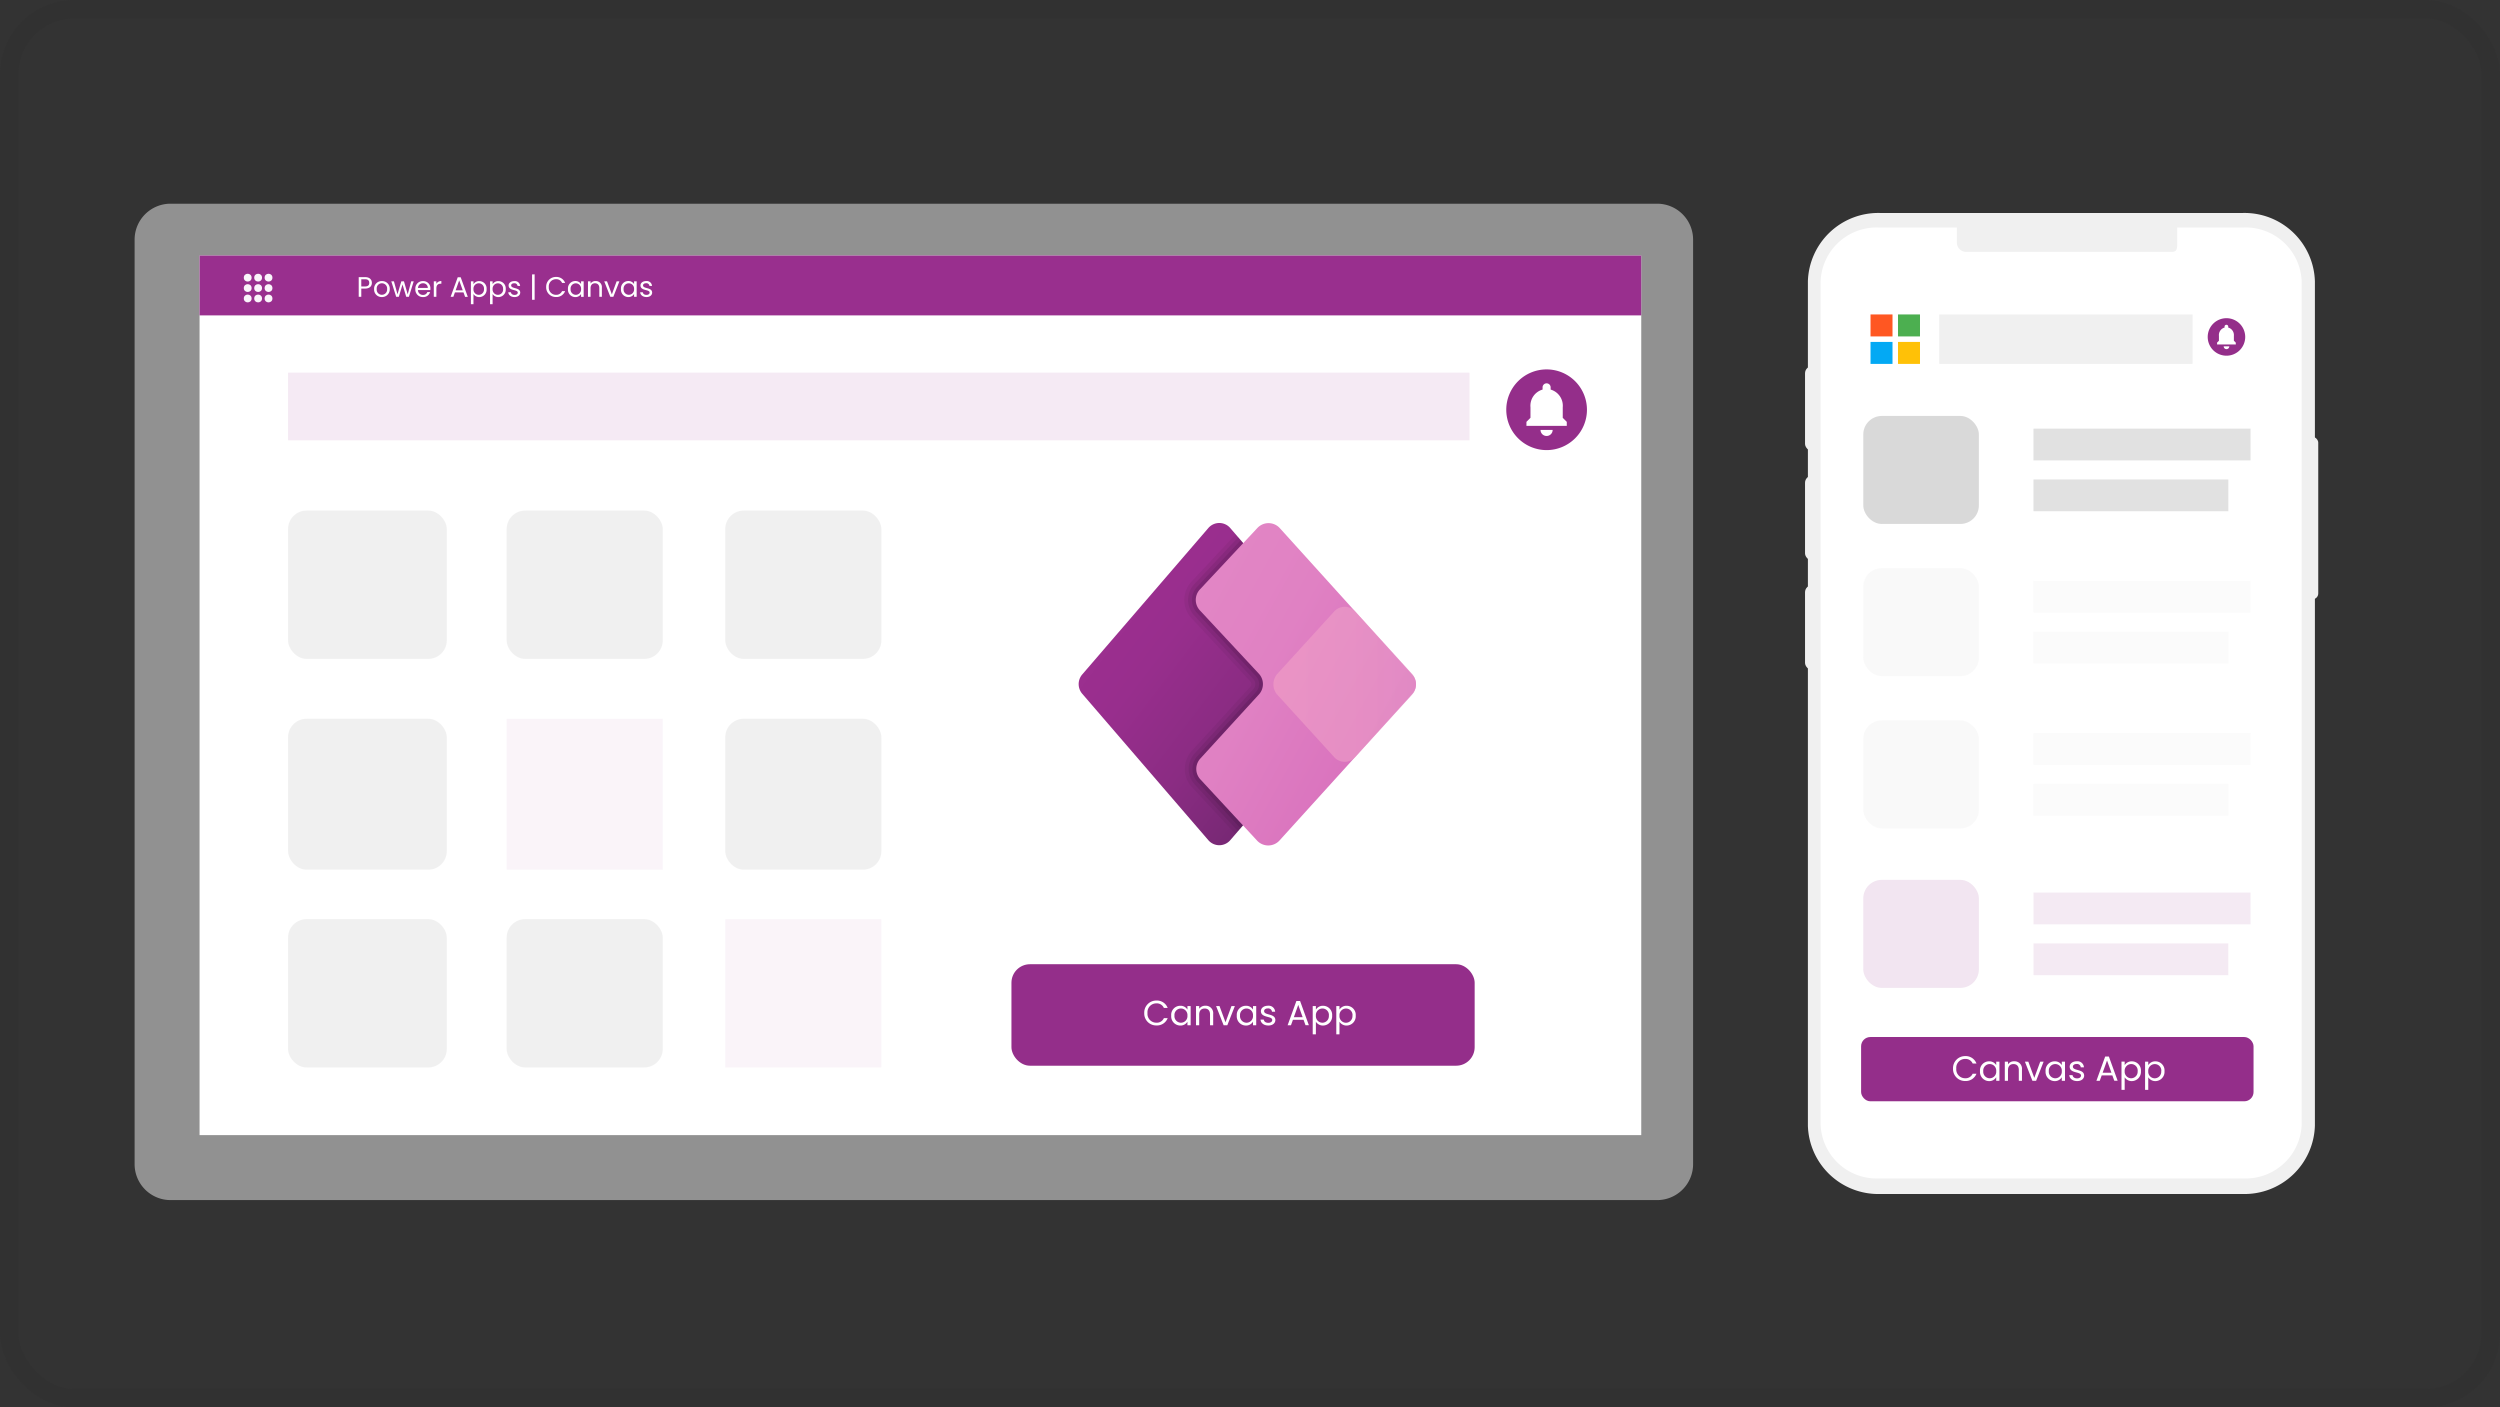 <svg xmlns="http://www.w3.org/2000/svg" xmlns:xlink="http://www.w3.org/1999/xlink" width="270" height="152" viewBox="0 0 270 152"><rect x="0" y="0" width="270" height="152" fill="#333333" stroke="none"/><defs><linearGradient id="a" x1="0.127" y1="0.173" x2="0.767" y2="0.734" gradientUnits="objectBoundingBox"><stop offset="0" stop-color="#9d2f90"/><stop offset="0.314" stop-color="#982e8d"/><stop offset="0.666" stop-color="#8b2c83"/><stop offset="1" stop-color="#772874"/></linearGradient><linearGradient id="b" x1="-0.016" y1="0.214" x2="0.759" y2="0.84" gradientUnits="objectBoundingBox"><stop offset="0" stop-color="#e286c5"/><stop offset="0.413" stop-color="#e081c3"/><stop offset="0.878" stop-color="#da74be"/><stop offset="1" stop-color="#d86fbc"/></linearGradient><linearGradient id="c" y1="0.5" x2="1" y2="0.5" gradientUnits="objectBoundingBox"><stop offset="0" stop-color="#f2a1c7"/><stop offset="0.62" stop-color="#ed9ec8"/><stop offset="1" stop-color="#e799ca"/></linearGradient></defs><g transform="translate(-798 -10202)"><g transform="translate(454 889)"><g transform="translate(-1628 6907)"><g transform="translate(584 -237)"><g transform="translate(-62 1514)"><g transform="translate(1450 1129)" fill="none" stroke="#212121" stroke-width="2" opacity="0.1"><rect width="270" height="152" rx="8" stroke="none"/><rect x="1" y="1" width="268" height="150" rx="7" fill="none"/></g></g></g></g></g><g transform="translate(0 4)"><g transform="translate(-81.021 210)"><g transform="translate(1073.965 10011)"><g transform="translate(0 0)"><g transform="translate(0.308 0)"><g transform="translate(22.385 14.522)"><g transform="translate(0 0)"><ellipse cx="3.264" cy="3.264" rx="3.264" ry="3.264" fill="#33caff"/><path d="M414.741,407.765v13.06l-6.891-8.135a4.907,4.907,0,0,1,3.378-8.179A3.273,3.273,0,0,1,414.741,407.765Z" transform="translate(-404.194 -397.582)" fill="#fc608c"/><ellipse cx="1.632" cy="1.632" rx="1.632" ry="1.632" transform="translate(9.538 2.408)" fill="#55f2cd"/><ellipse cx="3.264" cy="3.264" rx="3.264" ry="3.264" transform="translate(15.812)" fill="#33caff"/><path d="M549.474,407.765v13.06l6.89-8.135a4.907,4.907,0,0,0-3.378-8.179A3.273,3.273,0,0,0,549.474,407.765Z" transform="translate(-537.681 -397.582)" fill="#fc608c"/></g><g transform="translate(1.803 26.835)"><path d="M397.707,711.814v-4.756h3.116v.528H398.3v1.533h2.474v.528H398.3v2.168Z" transform="translate(-397.707 -707.058)"/><path d="M454.424,729.22v-.392a1.479,1.479,0,0,1-1.141.478,1.145,1.145,0,0,1-1.2-1.141,1.118,1.118,0,0,1,1.2-1.134,1.459,1.459,0,0,1,1.141.464v-.62c0-.456-.371-.72-.87-.72a1.345,1.345,0,0,0-1.055.478l-.25-.371a1.8,1.8,0,0,1,1.376-.57c.734,0,1.333.328,1.333,1.162v2.368Zm0-.728v-.656a1.163,1.163,0,0,0-.941-.421.759.759,0,1,0,0,1.5A1.148,1.148,0,0,0,454.424,728.492Z" transform="translate(-448.506 -724.464)"/><path d="M514.088,729.22v-2.339c0-.435-.185-.713-.635-.713a1.184,1.184,0,0,0-.913.528v2.524h-.535v-2.339c0-.435-.178-.713-.634-.713a1.2,1.2,0,0,0-.906.535v2.517h-.535v-3.444h.535v.5a1.5,1.5,0,0,1,1.12-.585.882.882,0,0,1,.92.642,1.449,1.449,0,0,1,1.155-.642c.627,0,.962.349.962,1.041v2.489Z" transform="translate(-502.544 -724.464)"/><path d="M593.882,708.939a.365.365,0,0,1,.364-.363.359.359,0,0,1,.356.363.353.353,0,0,1-.356.357A.359.359,0,0,1,593.882,708.939Zm.093,4.293v-3.444h.535v3.444Z" transform="translate(-580.969 -708.475)"/><path d="M617.5,711.814v-4.756h.535v4.756Z" transform="translate(-603.028 -707.058)"/><path d="M636.669,727.494a1.722,1.722,0,0,1,1.7-1.8,1.673,1.673,0,0,1,1.654,1.847v.135H637.24a1.207,1.207,0,0,0,1.234,1.191,1.5,1.5,0,0,0,1.07-.442l.257.349a1.9,1.9,0,0,1-1.369.535A1.709,1.709,0,0,1,636.669,727.494Zm1.69-1.362a1.148,1.148,0,0,0-1.127,1.141h2.26A1.115,1.115,0,0,0,638.359,726.132Z" transform="translate(-620.939 -724.464)"/></g></g><path d="M643.764,349.543a7.609,7.609,0,0,1-7.807-7.375v-91.2a7.608,7.608,0,0,1,7.807-7.375h39.143a7.608,7.608,0,0,1,7.807,7.375v91.2a7.609,7.609,0,0,1-7.807,7.375Z" transform="translate(-635.957 -243.591)" fill="#f0f0f0"/><g transform="translate(1.374 1.571)"><path d="M693.975,349.143a6.051,6.051,0,0,1-6.236,5.83H648.254a6.051,6.051,0,0,1-6.236-5.83V258.1a6.051,6.051,0,0,1,6.236-5.83h8.482v1.666a1,1,0,0,0,1.034.966h22.2c.572,0,.56-.432.56-.966v-1.666h7.209a6.051,6.051,0,0,1,6.236,5.83Z" transform="translate(-642.018 -252.271)" fill="#fff"/></g></g><g transform="translate(0 16.548)"><rect width="1.259" height="17.547" rx="0.629" transform="translate(54.168 7.629)" fill="#f0f0f0"/><rect width="1.526" height="9.155" rx="0.763" fill="#f0f0f0"/><rect width="1.526" height="9.155" rx="0.763" transform="translate(0 11.825)" fill="#f0f0f0"/><rect width="1.526" height="9.155" rx="0.763" transform="translate(0 23.651)" fill="#f0f0f0"/></g></g></g><g transform="translate(1080.256 10032.922)"><g transform="translate(0)" opacity="0.5"><rect width="12.483" height="11.664" rx="2" fill="#686868" opacity="0.5"/></g><g transform="translate(18.383 1.372)" opacity="0.2"><rect width="23.44" height="3.431" fill="#686868"/><rect width="21.039" height="3.431" transform="translate(0 5.489)" fill="#686868"/></g></g><g transform="translate(1080.256 10083.027)" opacity="0.5"><g transform="translate(0)" opacity="0.5"><rect width="12.483" height="11.664" rx="2" fill="#942e8a" opacity="0.5"/></g><g transform="translate(18.383 1.372)" opacity="0.2"><rect width="23.44" height="3.431" fill="#942e8a"/><rect width="21.039" height="3.431" transform="translate(0 5.489)" fill="#942e8a"/></g></g><g transform="translate(1080.256 10049.361)"><g transform="translate(0)" opacity="0.5"><rect width="12.483" height="11.664" rx="2" fill="#e9e9e9" opacity="0.5"/></g><g transform="translate(18.383 1.372)" opacity="0.2"><rect width="23.44" height="3.431" fill="#e9e9e9"/><rect width="21.039" height="3.431" transform="translate(0 5.489)" fill="#e9e9e9"/></g></g><g transform="translate(1080.256 10065.803)"><g transform="translate(0)" opacity="0.5"><rect width="12.483" height="11.664" rx="2" fill="#e9e9e9" opacity="0.5"/></g><g transform="translate(18.383 1.372)" opacity="0.2"><rect width="23.44" height="3.431" fill="#e9e9e9"/><rect width="21.039" height="3.431" transform="translate(0 5.489)" fill="#e9e9e9"/></g></g><g transform="translate(1079.826 10100.302)"><g transform="translate(0 0)"><rect width="42.384" height="6.941" rx="1" transform="translate(0.194 -0.303)" fill="#942e8a"/><path d="M.215-2.183A1.29,1.29,0,0,0,1.528-.843a1.237,1.237,0,0,0,1.219-.789H2.336a.83.83,0,0,1-.807.491A.954.954,0,0,1,.566-2.183a.955.955,0,0,1,.962-1.045.827.827,0,0,1,.807.494h.411a1.238,1.238,0,0,0-1.219-.8A1.3,1.3,0,0,0,.215-2.183Zm2.913.275A.994.994,0,0,0,4.105-.832a.864.864,0,0,0,.774-.419v.385h.347V-2.934H4.879v.377a.858.858,0,0,0-.77-.411A.98.98,0,0,0,3.128-1.907Zm1.751,0a.708.708,0,0,1-.7.77.708.708,0,0,1-.7-.774.7.7,0,0,1,.7-.762A.708.708,0,0,1,4.879-1.9ZM7.32-.866h.34V-2.085a.8.8,0,0,0-.845-.887.764.764,0,0,0-.664.332v-.294H5.807V-.866H6.15V-2.009c0-.445.241-.664.592-.664s.577.215.577.638Zm.657-2.068L8.788-.866h.4L10-2.934H9.633L8.992-1.183,8.346-2.934ZM10.21-1.907a.994.994,0,0,0,.977,1.075.864.864,0,0,0,.774-.419v.385h.347V-2.934h-.347v.377a.858.858,0,0,0-.77-.411A.98.98,0,0,0,10.21-1.907Zm1.751,0a.708.708,0,0,1-.7.77.708.708,0,0,1-.7-.774.7.7,0,0,1,.7-.762A.708.708,0,0,1,11.961-1.9Zm2.415.475c-.015-.74-1.215-.472-1.215-.962,0-.166.151-.287.4-.287a.4.4,0,0,1,.449.358h.343a.694.694,0,0,0-.781-.649c-.46,0-.758.26-.758.577,0,.77,1.223.5,1.223.962,0,.17-.151.306-.423.306-.291,0-.468-.151-.487-.351h-.355c.023.377.362.641.845.641C14.078-.832,14.376-1.089,14.376-1.428Zm3.256.562h.362l-.947-2.615h-.4L15.7-.866h.362l.211-.585h1.147Zm-.309-.864h-.951l.475-1.328Zm1.43-.823v-.381H18.41V.115h.343V-1.247a.894.894,0,0,0,.774.415,1,1,0,0,0,.981-1.075.98.98,0,0,0-.981-1.06A.873.873,0,0,0,18.753-2.553Zm1.4.645a.709.709,0,0,1-.7.774.71.71,0,0,1-.7-.77.711.711,0,0,1,.7-.766A.7.7,0,0,1,20.157-1.907ZM21.3-2.553v-.381h-.343V.115H21.3V-1.247a.894.894,0,0,0,.774.415,1,1,0,0,0,.981-1.075.98.98,0,0,0-.981-1.06A.873.873,0,0,0,21.3-2.553Zm1.4.645a.709.709,0,0,1-.7.774.71.71,0,0,1-.7-.77.711.711,0,0,1,.7-.766A.7.7,0,0,1,22.708-1.907Z" transform="translate(9.907 5.29)" fill="#fff"/></g></g><g transform="translate(1117.049 10021.96)"><path d="M0,0H4.86V4.86H0Z" fill="none"/><path d="M4.025,2A2.025,2.025,0,1,0,6.05,4.025,2.026,2.026,0,0,0,4.025,2Zm0,3.341a.3.3,0,0,1-.3-.3h.607A.3.3,0,0,1,4.025,5.341Zm1.012-.506H3.012v-.2l.2-.2V3.9a.843.843,0,0,1,.607-.889v-.1a.2.2,0,1,1,.4,0v.1a.844.844,0,0,1,.607.889V4.43l.2.2Z" transform="translate(-1.595 -1.595)" fill="#942e8a"/></g><g transform="translate(1081.038 10021.96)"><path d="M0,0H2.374V2.374H0Z" transform="translate(2.374 2.374) rotate(180)" fill="#ff5722"/><path d="M0,0H2.374V2.374H0Z" transform="translate(5.342 2.374) rotate(180)" fill="#4caf50"/><path d="M0,0H2.374V2.374H0Z" transform="translate(5.342 5.342) rotate(180)" fill="#ffc107"/><path d="M0,0H2.374V2.374H0Z" transform="translate(2.374 5.342) rotate(180)" fill="#03a9f4"/></g><rect width="27.355" height="5.342" transform="translate(1088.461 10021.96)" fill="#686868" opacity="0.1"/></g><g transform="translate(-178.755 189.471)"><g transform="translate(991.293 10030.529)"><path d="M3.881,0H164.435a3.881,3.881,0,0,1,3.881,3.881v99.847a3.881,3.881,0,0,1-3.881,3.881H3.881A3.881,3.881,0,0,1,0,103.728V3.881A3.881,3.881,0,0,1,3.881,0Z" transform="translate(0 0)" fill="#f0f0f0" opacity="0.5"/><rect width="155.702" height="94.995" transform="translate(7.015 5.598)" fill="#fff"/><rect width="155.702" height="6.464" transform="translate(7.015 5.598)" fill="#992f8e"/><g transform="translate(11.793 7.566)" opacity="0.95"><circle cx="0.422" cy="0.422" r="0.422" transform="translate(0 0)" fill="#fff"/><circle cx="0.422" cy="0.422" r="0.422" transform="translate(1.124 0)" fill="#fff"/><circle cx="0.422" cy="0.422" r="0.422" transform="translate(2.248 0)" fill="#fff"/><circle cx="0.422" cy="0.422" r="0.422" transform="translate(0 1.124)" fill="#fff"/><circle cx="0.422" cy="0.422" r="0.422" transform="translate(1.124 1.124)" fill="#fff"/><circle cx="0.422" cy="0.422" r="0.422" transform="translate(2.248 1.124)" fill="#fff"/><circle cx="0.422" cy="0.422" r="0.422" transform="translate(0 2.248)" fill="#fff"/><circle cx="0.422" cy="0.422" r="0.422" transform="translate(1.124 2.248)" fill="#fff"/><circle cx="0.422" cy="0.422" r="0.422" transform="translate(2.248 2.248)" fill="#fff"/></g><path d="M.817-4.257v-.781h.409c.317,0,.451.146.451.393s-.134.387-.451.387ZM1.96-4.644c0-.348-.235-.622-.735-.622H.539V-3.14H.817v-.887h.409C1.753-4.028,1.96-4.321,1.96-4.644Zm1.931.665a.816.816,0,0,0-.845-.86.817.817,0,0,0-.845.86.811.811,0,0,0,.833.866A.829.829,0,0,0,3.891-3.979Zm-1.406,0A.554.554,0,0,1,3.043-4.6a.561.561,0,0,1,.564.619.567.567,0,0,1-.573.622A.55.55,0,0,1,2.485-3.979Zm2.1.839H4.87l.4-1.327.4,1.327h.287l.522-1.671H6.209L5.83-3.406,5.425-4.812H5.141l-.415,1.4-.384-1.4H4.058ZM7.468-4.6A.49.49,0,0,1,8-4.1H6.941A.518.518,0,0,1,7.468-4.6Zm.781.948h-.3a.459.459,0,0,1-.47.308.525.525,0,0,1-.543-.525H8.273a1.5,1.5,0,0,0,.009-.168.766.766,0,0,0-.8-.8.8.8,0,0,0-.827.86.805.805,0,0,0,.827.866A.752.752,0,0,0,8.249-3.656Zm.677-.393c0-.387.2-.506.467-.506h.073v-.287a.563.563,0,0,0-.54.3v-.271H8.648V-3.14h.278Zm3.1.909h.293l-.766-2.114h-.32L10.466-3.14h.293l.171-.473h.927Zm-.25-.7h-.769l.384-1.074ZM12.933-4.5v-.308h-.278v2.464h.278v-1.1a.723.723,0,0,0,.625.335.8.8,0,0,0,.793-.869.792.792,0,0,0-.793-.857A.706.706,0,0,0,12.933-4.5Zm1.135.522a.573.573,0,0,1-.567.625.574.574,0,0,1-.567-.622A.574.574,0,0,1,13.5-4.6.565.565,0,0,1,14.068-3.982ZM15-4.5v-.308h-.278v2.464H15v-1.1a.723.723,0,0,0,.625.335.8.8,0,0,0,.793-.869.792.792,0,0,0-.793-.857A.706.706,0,0,0,15-4.5Zm1.135.522a.573.573,0,0,1-.567.625A.574.574,0,0,1,15-3.979a.574.574,0,0,1,.567-.619A.565.565,0,0,1,16.13-3.982Zm1.851.387c-.012-.6-.982-.381-.982-.778,0-.134.122-.232.326-.232a.321.321,0,0,1,.363.29h.278a.561.561,0,0,0-.631-.525c-.372,0-.613.21-.613.467,0,.622.988.406.988.778,0,.137-.122.247-.342.247-.235,0-.378-.122-.393-.284h-.287c.018.3.293.518.683.518C17.74-3.113,17.981-3.32,17.981-3.595Zm1.275-1.97v2.748h.278V-5.565ZM20.784-4.2a1.043,1.043,0,0,0,1.061,1.083,1,1,0,0,0,.985-.637H22.5a.671.671,0,0,1-.653.4.771.771,0,0,1-.778-.842.772.772,0,0,1,.778-.845.669.669,0,0,1,.653.4h.332a1,1,0,0,0-.985-.644A1.048,1.048,0,0,0,20.784-4.2Zm2.354.223a.8.8,0,0,0,.79.869.7.7,0,0,0,.625-.339v.311h.281V-4.812h-.281v.3a.694.694,0,0,0-.622-.332A.792.792,0,0,0,23.138-3.982Zm1.415,0a.572.572,0,0,1-.567.622.572.572,0,0,1-.564-.625.564.564,0,0,1,.564-.616A.573.573,0,0,1,24.553-3.979Zm1.973.839H26.8v-.985a.648.648,0,0,0-.683-.717.617.617,0,0,0-.537.268v-.238H25.3V-3.14h.278v-.924c0-.36.2-.537.479-.537s.467.174.467.515Zm.531-1.671.656,1.671h.323l.656-1.671h-.3L27.878-3.4l-.522-1.415Zm1.805.83a.8.8,0,0,0,.79.869.7.7,0,0,0,.625-.339v.311h.281V-4.812h-.281v.3a.694.694,0,0,0-.622-.332A.792.792,0,0,0,28.863-3.982Zm1.415,0a.572.572,0,0,1-.567.622.572.572,0,0,1-.564-.625.564.564,0,0,1,.564-.616A.573.573,0,0,1,30.278-3.979Zm1.952.384c-.012-.6-.982-.381-.982-.778,0-.134.122-.232.326-.232a.321.321,0,0,1,.363.29h.278a.561.561,0,0,0-.631-.525c-.372,0-.613.21-.613.467,0,.622.988.406.988.778,0,.137-.122.247-.342.247-.235,0-.378-.122-.393-.284h-.287c.018.3.293.518.683.518C31.989-3.113,32.23-3.32,32.23-3.595Z" transform="translate(23.664 13.195)" fill="#fff"/><g transform="translate(101.957 34.484)"><path d="M16.029,37.229,2.41,21.415a1.6,1.6,0,0,1,0-2.081L16.029,3.52a1.56,1.56,0,0,1,2.369,0L32.015,19.334a1.6,1.6,0,0,1,0,2.081L18.4,37.229A1.56,1.56,0,0,1,16.029,37.229Z" transform="translate(-2.025 -2.975)" fill="url(#a)"/><path d="M34.375,21.668a1.6,1.6,0,0,0,0-2.081L21.345,4.455,16.53,9.6a2.9,2.9,0,0,0,.031,3.9l6.377,6.848a.411.411,0,0,1,0,.558l-6.331,6.927a2.9,2.9,0,0,0-.007,3.9l4.718,5.095Z" transform="translate(-4.385 -3.229)" opacity="0.05"/><path d="M34.461,21.734a1.6,1.6,0,0,0,0-2.081L21.7,4.836l-4.778,5.11a2.482,2.482,0,0,0,.025,3.337l6.379,6.851a.824.824,0,0,1,0,1.118L17,28.179a2.485,2.485,0,0,0-.008,3.343l4.686,5.061Z" transform="translate(-4.471 -3.294)" opacity="0.07"/><path d="M34.546,21.8a1.6,1.6,0,0,0,0-2.081L22.06,5.217l-4.741,5.069a2.068,2.068,0,0,0,.018,2.779L23.72,19.92a1.238,1.238,0,0,1,0,1.676l-6.331,6.927a2.067,2.067,0,0,0-.011,2.781l4.654,5.026Z" transform="translate(-4.557 -3.36)" opacity="0.09"/><path d="M40.679,19.359,26.377,3.544a1.646,1.646,0,0,0-2.456,0l-6.208,6.638a1.657,1.657,0,0,0,.012,2.221l6.386,6.858a1.658,1.658,0,0,1,0,2.235l-6.331,6.927a1.656,1.656,0,0,0-.012,2.221l6.122,6.611a1.646,1.646,0,0,0,2.456,0L40.68,21.439A1.563,1.563,0,0,0,40.679,19.359Z" transform="translate(-4.643 -2.979)" fill="url(#b)"/><path d="M33.966,30.126l-6.118-6.714a1.715,1.715,0,0,1,0-2.288l6.118-6.714a1.533,1.533,0,0,1,2.288,0l6.118,6.714a1.715,1.715,0,0,1,0,2.288l-6.118,6.714A1.532,1.532,0,0,1,33.966,30.126Z" transform="translate(-6.377 -4.848)" opacity="0.61" fill="url(#c)"/><path d="M40.679,19.359,26.377,3.544a1.646,1.646,0,0,0-2.456,0l-6.208,6.638a1.657,1.657,0,0,0,.012,2.221l6.386,6.858a1.658,1.658,0,0,1,0,2.235l-6.331,6.927a1.656,1.656,0,0,0-.012,2.221l6.122,6.611a1.646,1.646,0,0,0,2.456,0L40.68,21.439A1.563,1.563,0,0,0,40.679,19.359Z" transform="translate(-4.643 -2.979)" fill="none"/></g><rect width="127.597" height="7.307" transform="translate(16.571 18.246)" fill="#992f8e" opacity="0.1"/><g transform="translate(16.571 33.141)" opacity="0.5"><rect width="17.144" height="16.02" rx="2" transform="translate(0 0)" fill="#e2e2e2"/><rect width="17.144" height="16.301" rx="2" transform="translate(0 22.484)" fill="#e2e2e2"/><rect width="17.144" height="16.02" rx="2" transform="translate(0 44.125)" fill="#e2e2e2"/><rect width="16.863" height="16.02" rx="2" transform="translate(23.608 0)" fill="#e2e2e2"/><rect width="16.863" height="16.301" transform="translate(23.608 22.484)" fill="#992f8e" opacity="0.1"/><rect width="16.863" height="16.02" rx="2" transform="translate(23.608 44.125)" fill="#e2e2e2"/><g transform="translate(47.217 0)"><rect width="16.863" height="16.02" rx="2" transform="translate(0)" fill="#e2e2e2"/><rect width="16.863" height="16.301" rx="2" transform="translate(0 22.484)" fill="#e2e2e2"/><rect width="16.863" height="16.02" transform="translate(0 44.125)" fill="#992f8e" opacity="0.1"/></g></g><g transform="translate(94.698 82.136)"><g transform="translate(0 0)"><rect width="50.027" height="10.961" rx="2" transform="translate(0 0)" fill="#942e8a"/></g></g><g transform="translate(147.268 17.025)"><path d="M0,0H10.457V10.457H0Z" fill="none"/><path d="M6.357,2a4.357,4.357,0,1,0,4.357,4.357A4.358,4.358,0,0,0,6.357,2Zm0,7.189A.653.653,0,0,1,5.7,8.535H7.01A.653.653,0,0,1,6.357,9.189ZM8.535,8.1H4.178V7.664l.436-.436V6.091A1.813,1.813,0,0,1,5.921,4.178V3.961a.436.436,0,1,1,.871,0v.218A1.816,1.816,0,0,1,8.1,6.091V7.228l.436.436Z" transform="translate(-1.129 -1.129)" fill="#942e8a"/></g></g></g></g><path d="M.215-2.183A1.29,1.29,0,0,0,1.528-.843a1.237,1.237,0,0,0,1.219-.789H2.336a.83.83,0,0,1-.807.491A.954.954,0,0,1,.566-2.183a.955.955,0,0,1,.962-1.045.827.827,0,0,1,.807.494h.411a1.238,1.238,0,0,0-1.219-.8A1.3,1.3,0,0,0,.215-2.183Zm2.913.275A.994.994,0,0,0,4.105-.832a.864.864,0,0,0,.774-.419v.385h.347V-2.934H4.879v.377a.858.858,0,0,0-.77-.411A.98.98,0,0,0,3.128-1.907Zm1.751,0a.708.708,0,0,1-.7.77.708.708,0,0,1-.7-.774.7.7,0,0,1,.7-.762A.708.708,0,0,1,4.879-1.9ZM7.32-.866h.34V-2.085a.8.8,0,0,0-.845-.887.764.764,0,0,0-.664.332v-.294H5.807V-.866H6.15V-2.009c0-.445.241-.664.592-.664s.577.215.577.638Zm.657-2.068L8.788-.866h.4L10-2.934H9.633L8.992-1.183,8.346-2.934ZM10.21-1.907a.994.994,0,0,0,.977,1.075.864.864,0,0,0,.774-.419v.385h.347V-2.934h-.347v.377a.858.858,0,0,0-.77-.411A.98.98,0,0,0,10.21-1.907Zm1.751,0a.708.708,0,0,1-.7.77.708.708,0,0,1-.7-.774.7.7,0,0,1,.7-.762A.708.708,0,0,1,11.961-1.9Zm2.415.475c-.015-.74-1.215-.472-1.215-.962,0-.166.151-.287.4-.287a.4.4,0,0,1,.449.358h.343a.694.694,0,0,0-.781-.649c-.46,0-.758.26-.758.577,0,.77,1.223.5,1.223.962,0,.17-.151.306-.423.306-.291,0-.468-.151-.487-.351h-.355c.023.377.362.641.845.641C14.078-.832,14.376-1.089,14.376-1.428Zm3.256.562h.362l-.947-2.615h-.4L15.7-.866h.362l.211-.585h1.147Zm-.309-.864h-.951l.475-1.328Zm1.43-.823v-.381H18.41V.115h.343V-1.247a.894.894,0,0,0,.774.415,1,1,0,0,0,.981-1.075.98.98,0,0,0-.981-1.06A.873.873,0,0,0,18.753-2.553Zm1.4.645a.709.709,0,0,1-.7.774.71.71,0,0,1-.7-.77.711.711,0,0,1,.7-.766A.7.7,0,0,1,20.157-1.907ZM21.3-2.553v-.381h-.343V.115H21.3V-1.247a.894.894,0,0,0,.774.415,1,1,0,0,0,.981-1.075.98.98,0,0,0-.981-1.06A.873.873,0,0,0,21.3-2.553Zm1.4.645a.709.709,0,0,1-.7.774.71.71,0,0,1-.7-.77.711.711,0,0,1,.7-.766A.7.7,0,0,1,22.708-1.907Z" transform="translate(921.363 10313.592)" fill="#fff"/></g></svg>